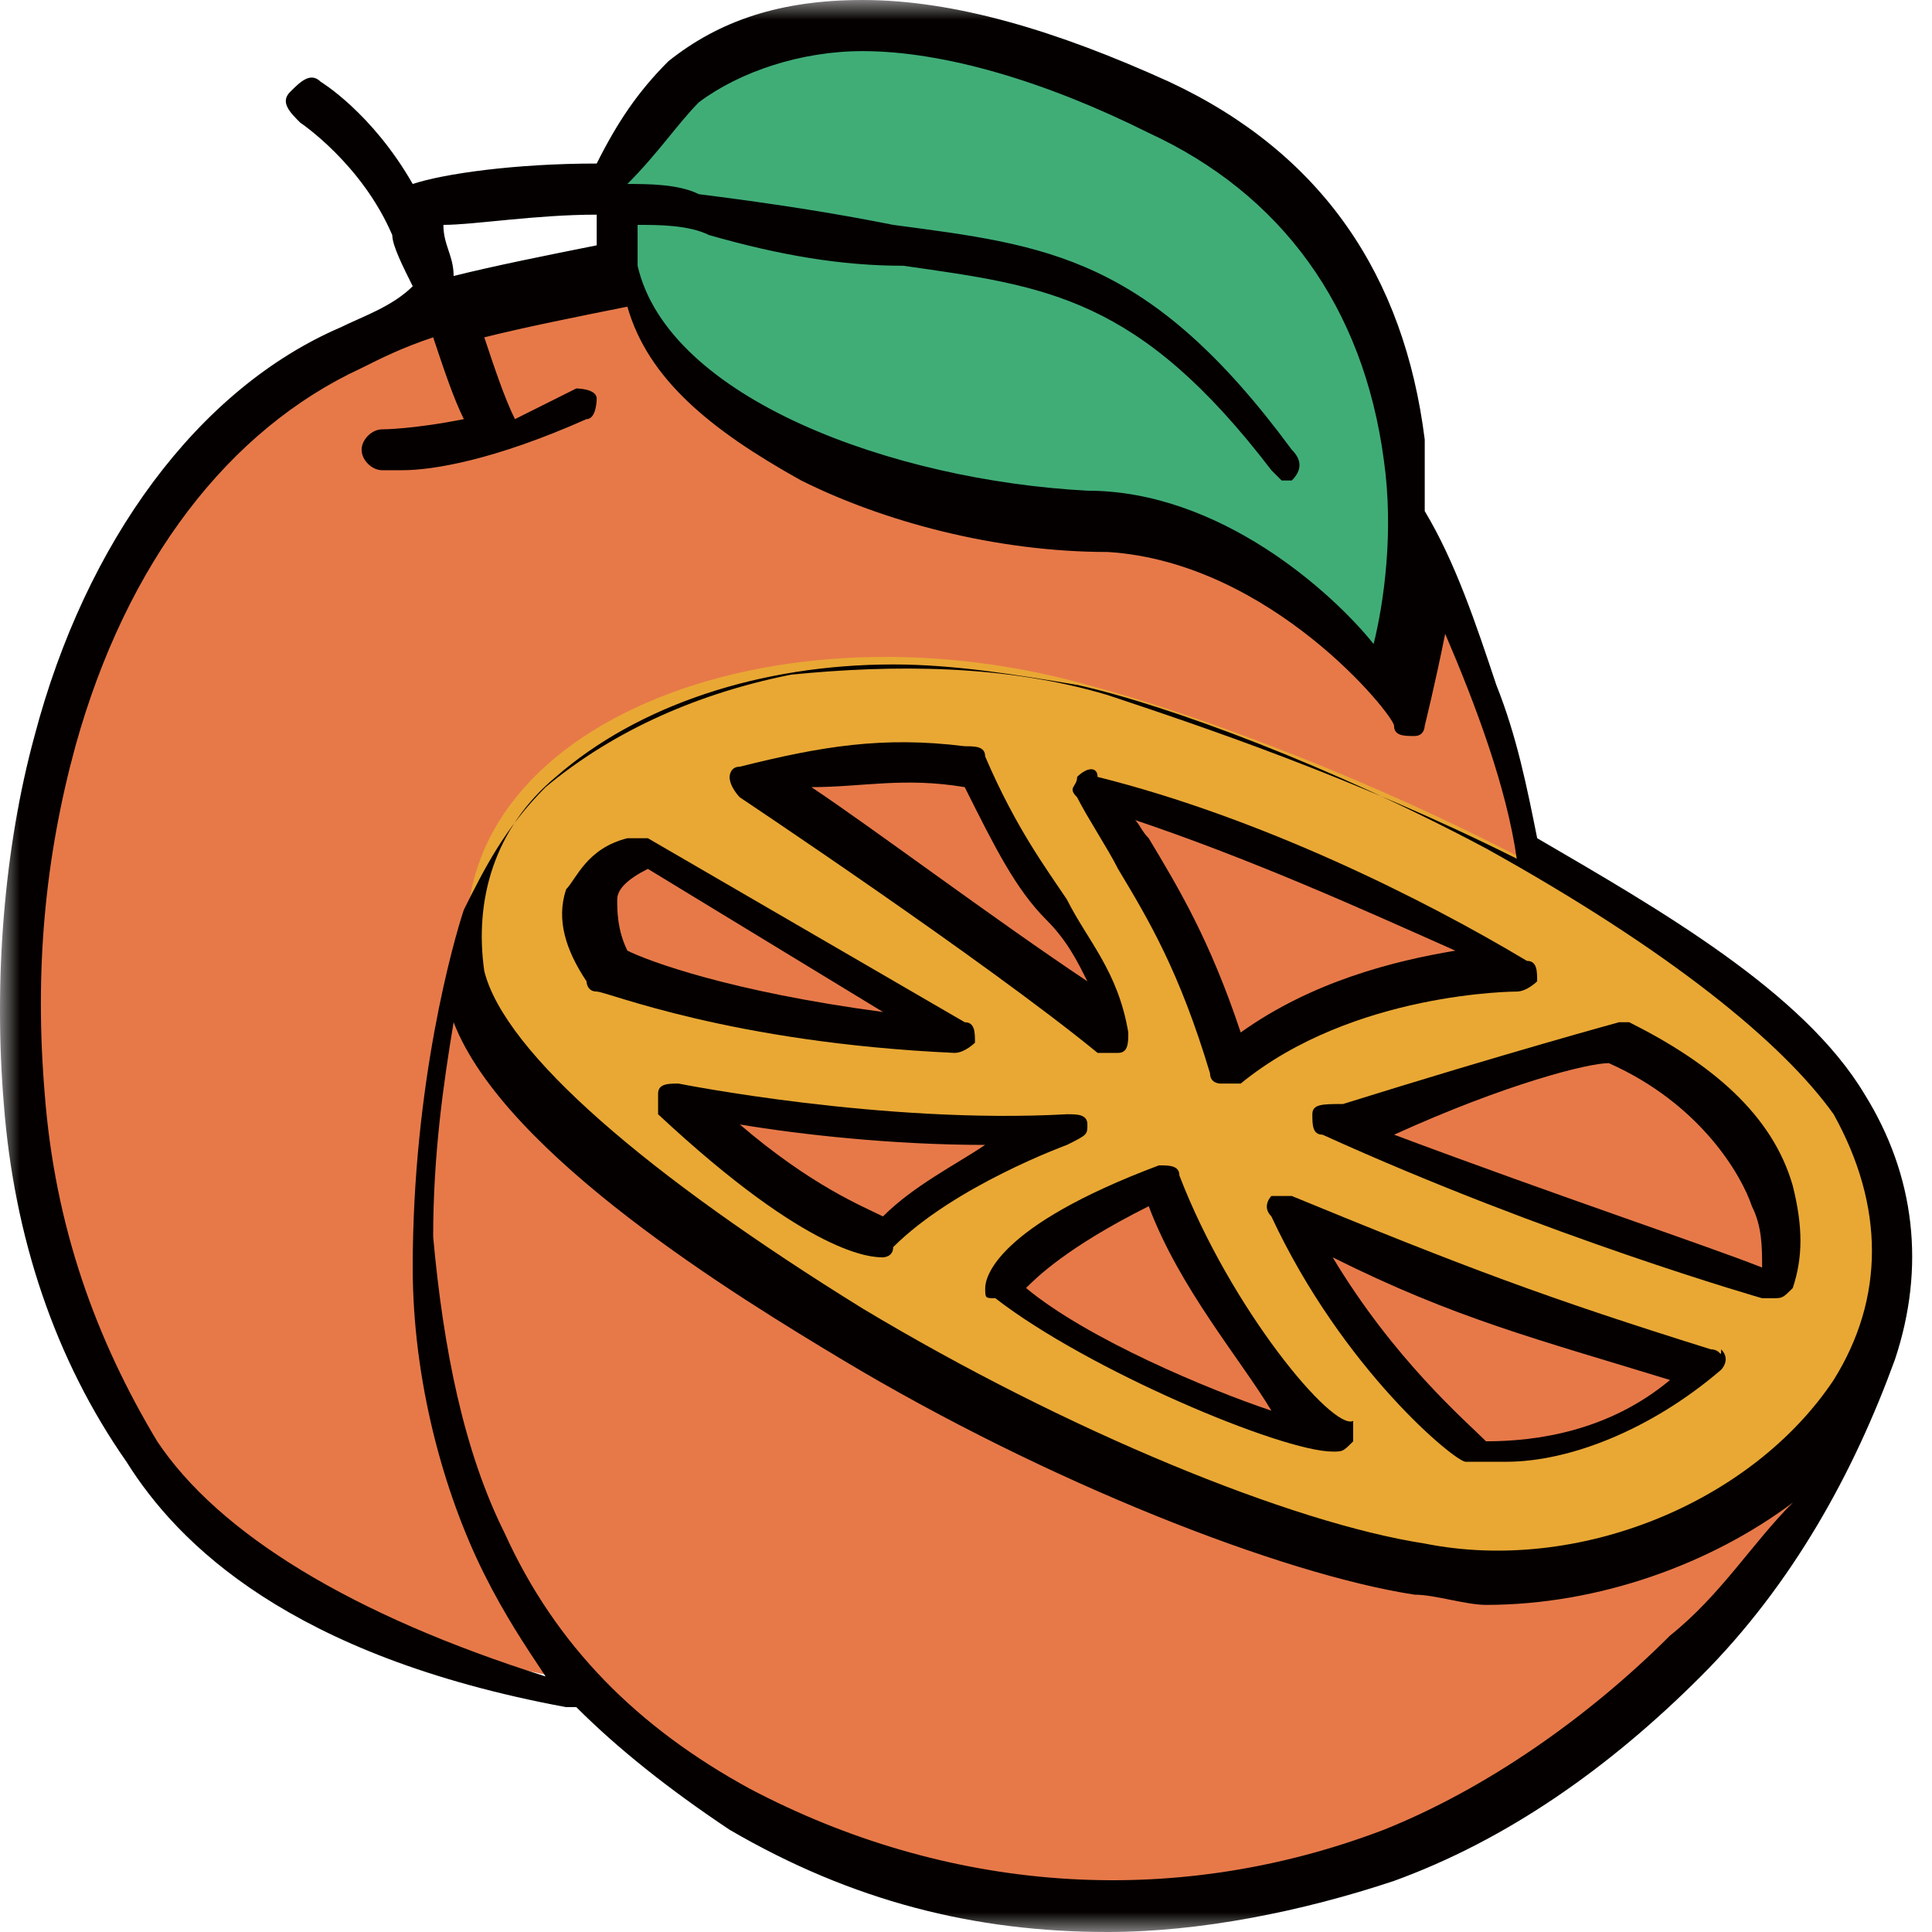 <svg width="48" height="48" viewBox="0 0 48 48" fill="none" xmlns="http://www.w3.org/2000/svg">
<mask id="mask0_4138_1411" style="mask-type:alpha" maskUnits="userSpaceOnUse" x="0" y="0" width="48" height="48">
<rect width="48" height="48" fill="#D9D9D9"/>
</mask>
<g mask="url(#mask0_4138_1411)">
<path d="M8.729 8.381C13.555 6.095 25.745 3.81 31.84 9.143C40.221 16.762 39.714 34.54 33.364 39.111C27.015 43.683 8.475 43.683 3.396 36.064C-2.445 26.413 0.856 12.191 8.729 8.381Z" fill="#E77949"/>
<path d="M15.586 6.603C16.348 10.159 21.681 12.444 27.269 12.698C31.84 12.953 34.634 17.016 34.634 17.016C34.634 17.016 37.681 6.857 29.046 2.794C18.888 -2.032 14.57 3.048 15.586 6.603Z" fill="#40AD77"/>
<path d="M11.526 21.842C11.526 21.842 6.192 37.842 18.129 44.699C29.303 51.048 42.764 44.699 46.319 33.27" fill="#E77949"/>
<path d="M27.017 17.016C31.842 18.286 43.017 22.857 46.065 27.682C50.128 34.286 42.255 40.381 35.398 39.111C28.541 37.841 12.541 29.46 11.779 24.635C10.255 18.286 18.89 14.73 27.017 17.016Z" fill="#E9A834"/>
<path d="M37.683 24.127C37.683 24.127 33.62 24.127 30.318 26.667C29.556 22.857 28.032 21.841 27.017 19.809C31.08 20.571 35.144 22.349 37.683 24.127Z" fill="#E77949"/>
<path d="M24.223 19.047C25.747 22.603 27.271 23.365 27.779 25.905C24.731 23.619 18.89 19.555 18.89 19.555C20.921 19.047 22.191 18.794 24.223 19.047Z" fill="#E77949"/>
<path d="M15.842 21.079C14.319 21.587 14.319 22.857 15.081 24.127C15.081 24.127 18.128 25.651 23.715 25.905L15.842 21.079Z" fill="#E77949"/>
<path d="M26.51 27.936C26.51 27.936 23.716 29.206 22.193 30.73C22.193 30.73 20.669 30.73 16.859 27.174C16.859 27.174 21.939 28.19 26.51 27.936Z" fill="#E77949"/>
<path d="M28.796 29.46C30.066 32.762 32.859 35.809 32.859 35.809C31.843 35.809 27.018 34.032 24.732 32.254C24.986 32.254 24.986 30.984 28.796 29.46Z" fill="#E77949"/>
<path d="M42.51 34.031C40.733 35.809 38.193 36.317 36.923 36.063C36.923 36.063 34.129 33.777 32.352 29.968C36.161 32 38.193 32.761 42.51 34.031Z" fill="#E77949"/>
<path d="M39.969 25.904C39.969 25.904 37.43 26.666 33.112 27.936C38.7 30.476 44.033 32 44.033 32C44.795 30.222 43.525 27.428 39.969 25.904Z" fill="#E77949"/>
<path d="M46.318 27.175C44.794 24.635 41.238 22.603 38.191 20.825C37.937 19.556 37.683 18.286 37.175 17.016C36.667 15.492 36.159 13.968 35.397 12.698C35.397 12.191 35.397 11.682 35.397 10.921C34.889 6.857 32.857 3.81 29.048 2.032C26.254 0.762 23.714 0 21.429 0C19.397 0 17.873 0.508 16.603 1.524C15.841 2.286 15.333 3.048 14.825 4.063C12.794 4.063 11.016 4.317 10.254 4.571C9.238 2.794 7.968 2.032 7.968 2.032C7.714 1.778 7.46 2.032 7.206 2.286C6.952 2.54 7.206 2.794 7.46 3.048C7.46 3.048 8.984 4.063 9.746 5.841C9.746 6.095 10 6.603 10.254 7.111C9.746 7.619 8.984 7.873 8.476 8.127C4.921 9.651 2.127 13.46 0.857 18.286C0.095 21.079 -0.159 24.381 0.095 27.429C0.349 30.73 1.365 33.778 3.143 36.318C4.413 38.349 7.206 41.143 14.063 42.413H14.318C15.333 43.429 16.603 44.444 18.127 45.46C21.175 47.238 24.222 48 27.524 48C29.809 48 32.349 47.492 34.635 46.73C37.429 45.714 39.968 43.937 42.254 41.651C44.54 39.365 46.063 36.571 47.079 33.778C47.841 31.492 47.587 29.206 46.318 27.175ZM45.556 27.683C46.825 29.968 46.825 32.254 45.556 34.286C43.524 37.333 39.206 39.111 35.397 38.349C32.095 37.841 26.508 35.556 21.429 32.508C16.095 29.206 12.54 26.159 12.032 24.127C11.778 22.349 12.286 20.571 13.809 19.302C15.841 17.524 18.889 16.508 22.191 16.508C23.714 16.508 25.238 16.762 26.762 17.016C29.048 17.524 33.111 19.048 36.921 21.079C41.492 23.619 44.286 25.905 45.556 27.683ZM17.365 2.54C18.381 1.778 19.905 1.27 21.429 1.27C23.46 1.27 26 2.032 28.54 3.302C31.841 4.825 33.873 7.619 34.381 11.429C34.635 13.206 34.381 14.984 34.127 16C33.111 14.73 30.317 12.191 27.016 12.191C22.191 11.937 16.603 9.905 15.841 6.603C15.841 6.349 15.841 5.841 15.841 5.587C16.349 5.587 17.111 5.587 17.619 5.841C19.397 6.349 20.921 6.603 22.445 6.603C26 7.111 28.286 7.365 31.587 11.682L31.841 11.937H32.095C32.349 11.682 32.349 11.429 32.095 11.175C28.54 6.349 26 6.095 22.191 5.587C20.921 5.333 19.397 5.079 17.365 4.825C16.857 4.571 16.095 4.571 15.587 4.571C16.349 3.81 16.857 3.048 17.365 2.54ZM11.016 5.587C11.778 5.587 13.302 5.333 14.825 5.333C14.825 5.587 14.825 5.841 14.825 6.095C13.556 6.349 12.286 6.603 11.27 6.857C11.27 6.349 11.016 6.095 11.016 5.587ZM3.905 35.809C2.381 33.27 1.365 30.476 1.111 27.175C0.857 24.127 1.111 21.333 1.873 18.54C3.143 13.968 5.683 10.667 8.984 9.143C9.492 8.889 10 8.635 10.762 8.381C11.016 9.143 11.27 9.905 11.524 10.413C10.254 10.667 9.492 10.667 9.492 10.667C9.238 10.667 8.984 10.921 8.984 11.175C8.984 11.429 9.238 11.682 9.492 11.682C9.492 11.682 9.746 11.682 10 11.682C10.762 11.682 12.286 11.429 14.571 10.413C14.825 10.413 14.825 9.905 14.825 9.905C14.825 9.651 14.318 9.651 14.318 9.651C13.809 9.905 13.302 10.159 12.794 10.413C12.54 9.905 12.286 9.143 12.032 8.381C13.048 8.127 14.318 7.873 15.587 7.619C16.095 9.397 17.619 10.667 19.905 11.937C21.936 12.952 24.73 13.714 27.524 13.714C31.587 13.968 34.635 17.778 34.635 18.032C34.635 18.286 34.889 18.286 35.143 18.286C35.397 18.286 35.397 18.032 35.397 18.032C35.397 18.032 35.651 17.016 35.905 15.746C36.667 17.524 37.429 19.556 37.683 21.333C33.619 19.302 29.809 18.032 27.524 17.27C24.984 16.508 22.191 16.508 19.651 16.762C17.111 17.27 15.079 18.286 13.556 19.556C12.54 20.571 12.032 21.587 11.524 22.603C11.27 23.365 10.254 26.921 10.254 31.492C10.254 34.286 11.016 37.079 12.032 39.111C12.54 40.127 13.048 40.889 13.556 41.651C8.73 40.127 5.429 38.095 3.905 35.809ZM41.492 40.635C39.46 42.667 36.921 44.444 34.381 45.46C29.048 47.492 23.46 46.984 18.635 44.444C15.841 42.921 13.809 40.889 12.54 38.095C11.524 36.063 11.016 33.524 10.762 30.73C10.762 28.698 11.016 26.921 11.27 25.397C12.54 28.698 18.381 32.254 20.921 33.778C26 36.825 31.841 39.111 35.143 39.619C35.651 39.619 36.413 39.873 36.921 39.873C39.714 39.873 42.508 38.857 44.54 37.333C43.524 38.349 42.762 39.619 41.492 40.635Z" fill="#040000"/>
<path d="M26.761 19.302C26.761 19.555 26.507 19.555 26.761 19.809C27.015 20.317 27.523 21.079 27.777 21.587C28.539 22.857 29.301 24.127 30.063 26.667C30.063 26.921 30.317 26.921 30.317 26.921C30.317 26.921 30.317 26.921 30.571 26.921H30.825C33.618 24.635 37.682 24.635 37.682 24.635C37.936 24.635 38.19 24.381 38.19 24.381C38.19 24.127 38.19 23.873 37.936 23.873C35.396 22.349 31.333 20.317 27.269 19.302C27.269 19.048 27.015 19.048 26.761 19.302ZM36.158 23.619C34.634 23.873 32.603 24.381 30.825 25.651C30.063 23.365 29.301 22.095 28.539 20.825C28.285 20.571 28.285 20.317 28.031 20.317C31.079 21.333 33.872 22.603 36.158 23.619Z" fill="#040000"/>
<path d="M18.381 19.81C18.381 19.81 24.476 23.873 27.27 26.159H27.524H27.778C28.032 26.159 28.032 25.905 28.032 25.651C27.778 24.127 27.016 23.365 26.508 22.349C26 21.587 25.238 20.572 24.476 18.794C24.476 18.54 24.222 18.54 23.968 18.54C21.936 18.286 20.413 18.54 18.381 19.048C18.127 19.048 18.127 19.302 18.127 19.302C18.127 19.556 18.381 19.81 18.381 19.81ZM23.968 19.556C24.73 21.079 25.238 22.095 26 22.857C26.508 23.365 26.762 23.873 27.016 24.381C24.73 22.857 21.683 20.572 20.159 19.556C21.428 19.556 22.444 19.302 23.968 19.556Z" fill="#040000"/>
<path d="M23.715 26.159C23.969 26.159 24.223 25.905 24.223 25.905C24.223 25.651 24.223 25.397 23.969 25.397L16.096 20.825C16.096 20.825 15.842 20.825 15.588 20.825C14.572 21.079 14.318 21.841 14.065 22.095C13.81 22.857 14.065 23.619 14.572 24.381C14.572 24.381 14.572 24.635 14.826 24.635C15.08 24.635 18.128 25.905 23.715 26.159ZM15.588 23.619C15.334 23.111 15.334 22.603 15.334 22.349C15.334 22.095 15.588 21.841 16.096 21.587L21.938 25.143C18.128 24.635 16.096 23.873 15.588 23.619Z" fill="#040000"/>
<path d="M27.016 27.937C27.016 27.683 26.762 27.683 26.508 27.683C21.937 27.937 16.858 26.921 16.858 26.921C16.604 26.921 16.35 26.921 16.35 27.175C16.35 27.429 16.35 27.683 16.35 27.683C20.159 31.238 21.683 31.238 21.937 31.238C21.937 31.238 22.191 31.238 22.191 30.984C23.715 29.46 26.508 28.445 26.508 28.445C27.016 28.191 27.016 28.191 27.016 27.937ZM21.937 30.222C21.429 29.968 20.159 29.46 18.381 27.937C19.905 28.191 22.191 28.445 24.477 28.445C23.715 28.953 22.699 29.46 21.937 30.222Z" fill="#040000"/>
<path d="M29.302 29.206C29.302 28.953 29.048 28.953 28.794 28.953C24.73 30.476 24.477 31.746 24.477 32C24.477 32.254 24.477 32.254 24.73 32.254C27.016 34.032 31.842 36.064 33.111 36.064C33.365 36.064 33.365 36.064 33.619 35.81C33.619 35.556 33.619 35.556 33.619 35.302C33.111 35.556 30.572 32.508 29.302 29.206ZM25.492 32C25.746 31.746 26.508 30.984 28.54 29.968C29.302 32 30.826 33.778 31.588 35.048C30.064 34.54 27.016 33.27 25.492 32Z" fill="#040000"/>
<path d="M42.507 33.524C38.444 32.254 36.412 31.492 32.094 29.714C31.84 29.714 31.587 29.714 31.587 29.714C31.587 29.714 31.332 29.968 31.587 30.222C33.364 34.032 36.158 36.317 36.412 36.317H36.666C36.92 36.317 37.174 36.317 37.428 36.317C38.952 36.317 40.983 35.556 42.761 34.032C42.761 34.032 43.015 33.778 42.761 33.524C42.761 33.778 42.761 33.524 42.507 33.524ZM36.92 35.809C36.412 35.301 34.634 33.778 33.11 31.238C36.158 32.762 38.19 33.27 41.491 34.286C39.968 35.556 38.19 35.809 36.92 35.809Z" fill="#040000"/>
<path d="M32.605 27.683C32.605 27.937 32.605 28.191 32.858 28.191C38.446 30.73 43.779 32.254 43.779 32.254C43.779 32.254 43.779 32.254 44.033 32.254C44.287 32.254 44.287 32.254 44.541 32C44.795 31.238 44.795 30.476 44.541 29.46C44.033 27.683 42.509 26.413 40.477 25.397H40.224C40.224 25.397 37.43 26.159 33.366 27.429C32.858 27.429 32.605 27.429 32.605 27.683ZM39.97 26.413C42.255 27.429 43.271 29.206 43.525 29.968C43.779 30.476 43.779 30.984 43.779 31.492C42.509 30.984 38.7 29.714 34.636 28.191C37.43 26.921 39.462 26.413 39.97 26.413Z" fill="#040000"/>
</g>
</svg>
